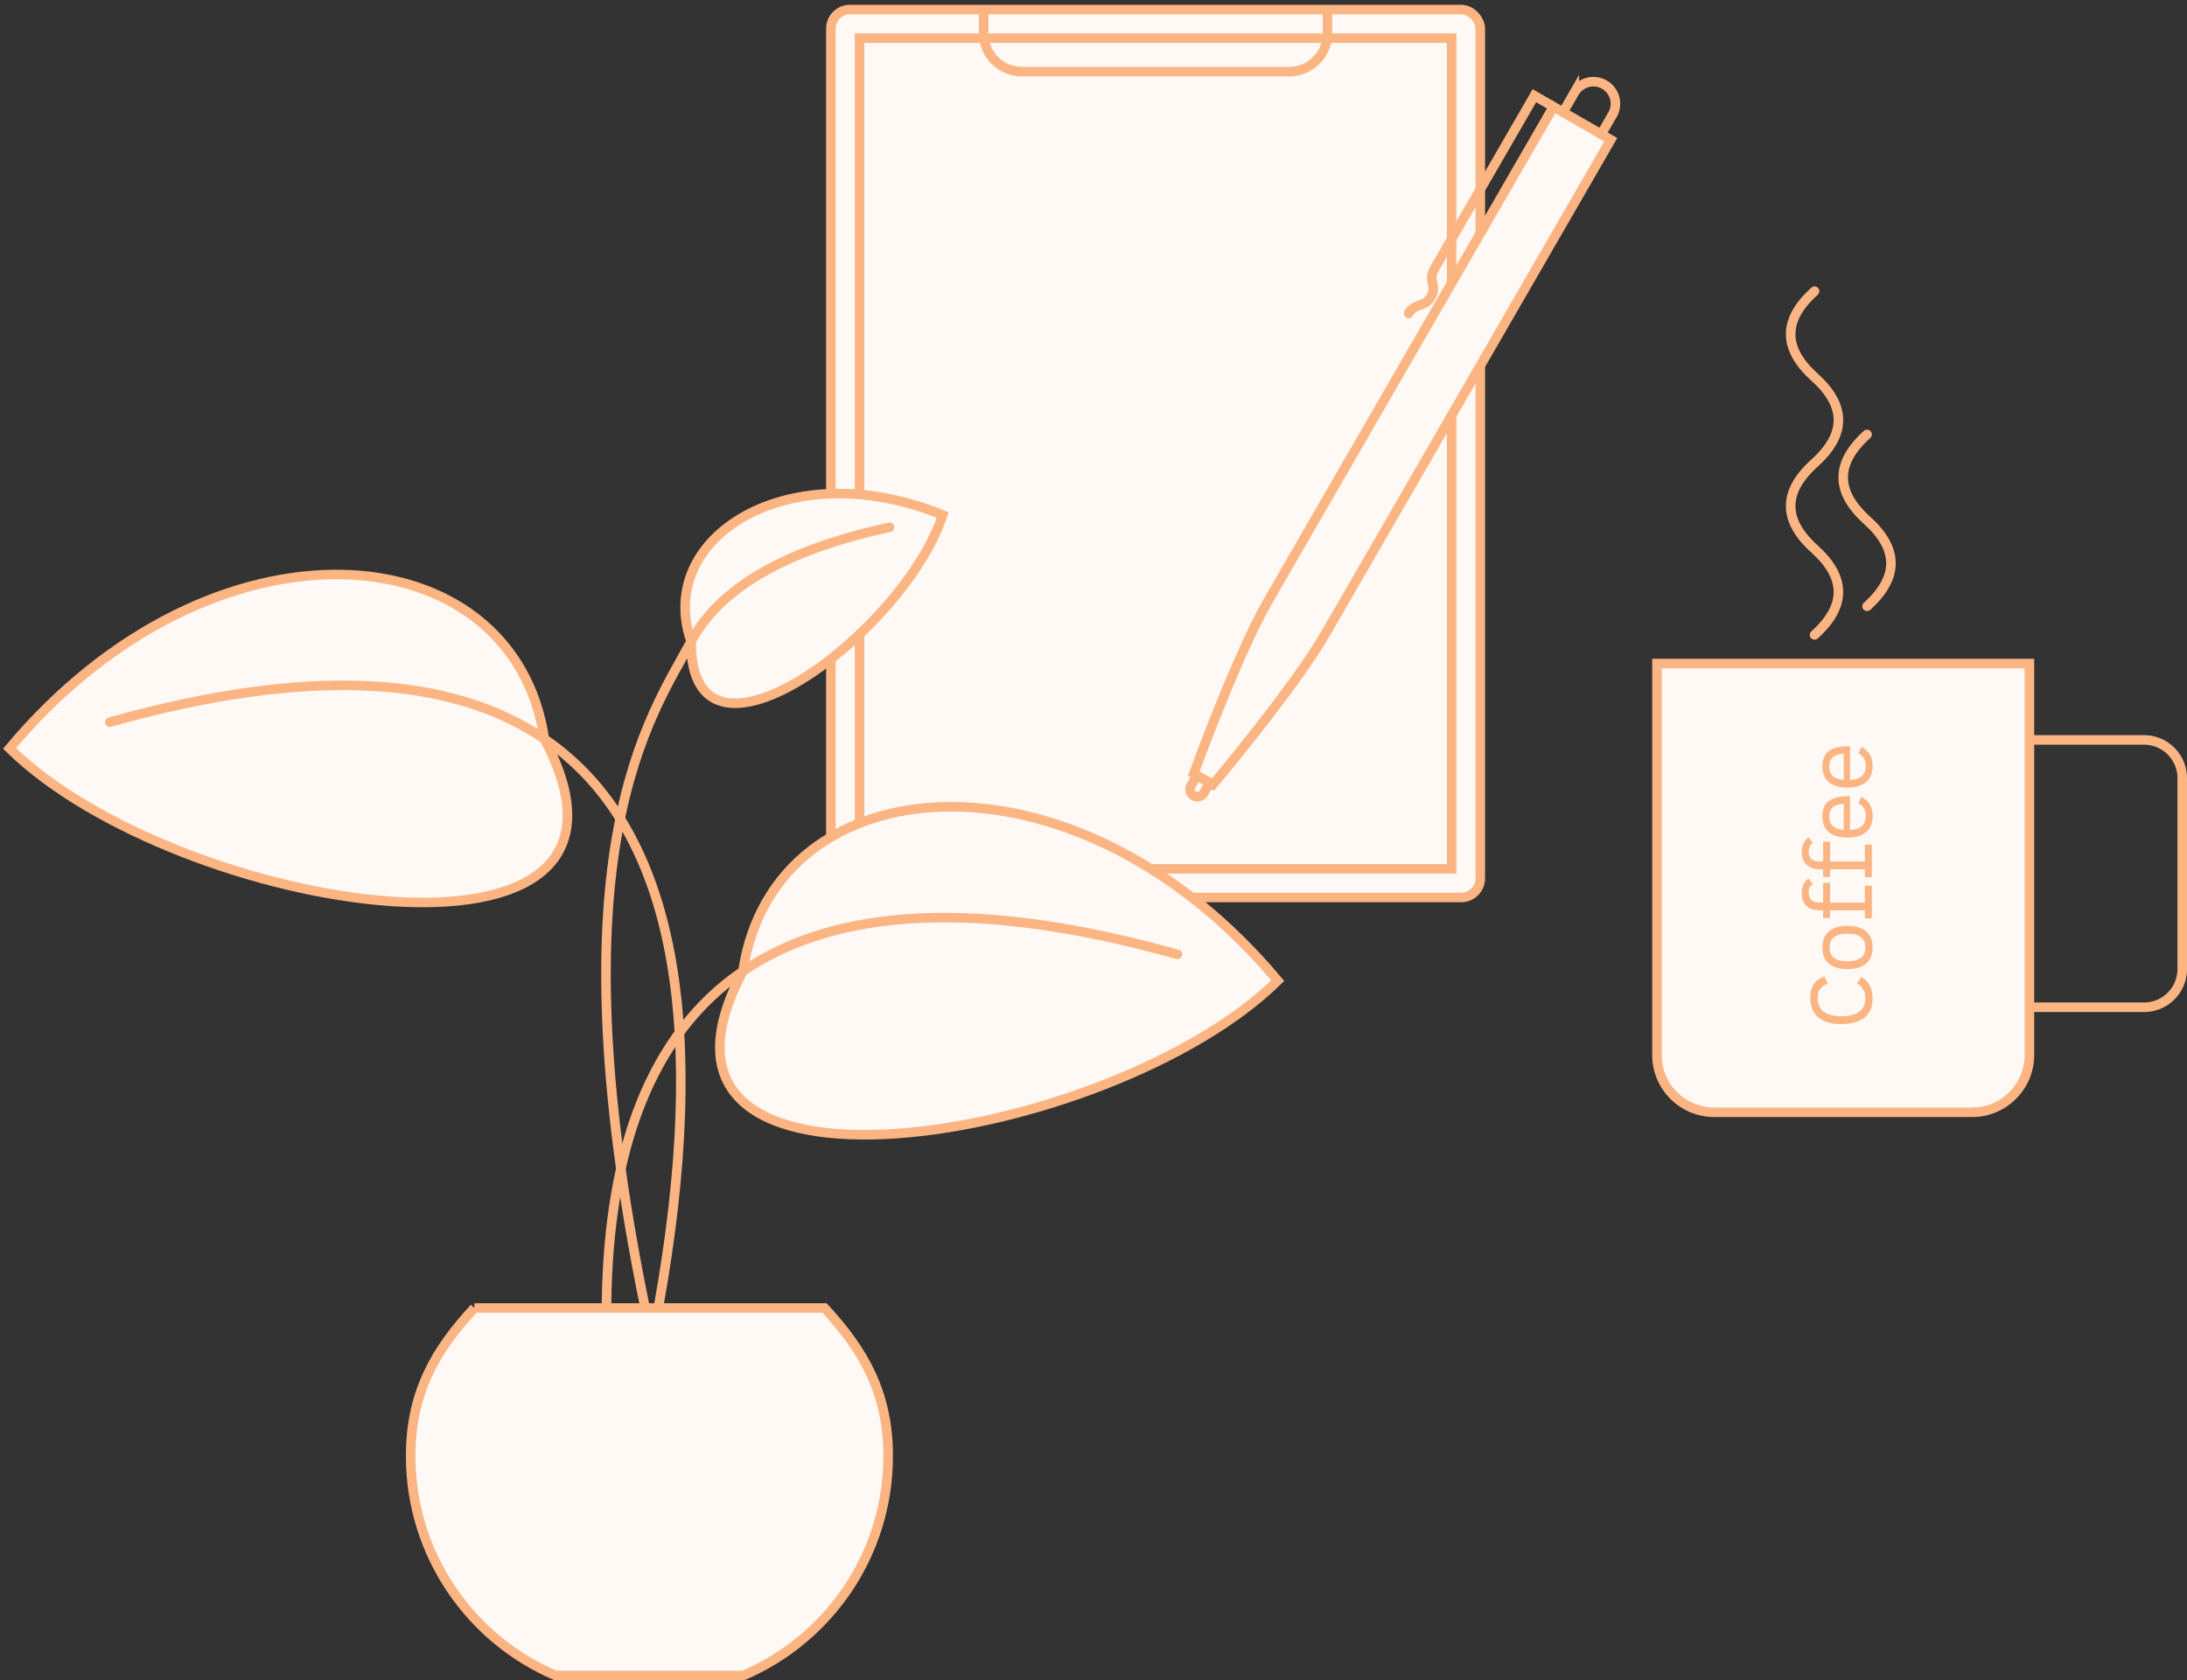 <svg width="458" height="352" fill="none" xmlns="http://www.w3.org/2000/svg"><rect width="100%" height="100%" fill="#333333" stroke="none"/><path d="M391 127c6.667-6 6.667-12 0-17.998-6.667-5.999-6.667-12.002 0-18" stroke="#FBB583" stroke-width="2" stroke-linecap="round"/><path d="M380 133c6.667-6 6.667-12 0-17.998-6.667-5.999-6.667-12.002 0-18 6.667-6 6.667-12.002 0-18.002-6.667-6-6.667-12 0-18" stroke="#FBB583" stroke-width="2" stroke-linecap="round"/><path d="M347 139h78v82c0 6.627-5.373 12-12 12h-54c-6.627 0-12-5.373-12-12v-82z" fill="#FFF9F5" stroke="#FBB583" stroke-width="2"/><path d="M425 155h24a8 8 0 0 1 8 8v40a8 8 0 0 1-8 8h-24" stroke="#FBB583" stroke-width="2"/><path d="M392.162 209.179c0-2.196-.81-3.636-2.34-4.518l-.972 1.368c1.26.666 1.782 1.692 1.782 3.078 0 2.43-1.638 3.78-5.004 3.78-3.33 0-4.986-1.368-4.986-3.834 0-1.548.648-2.466 2.16-3.006l-.756-1.512c-1.998.792-2.934 2.214-2.934 4.518 0 3.51 2.232 5.472 6.516 5.472 4.302 0 6.534-1.944 6.534-5.346zm0-10.71c0-2.88-1.818-4.518-5.274-4.518s-5.256 1.638-5.256 4.518c0 2.898 1.8 4.536 5.256 4.536 3.456 0 5.274-1.638 5.274-4.536zm-1.512 0c0 1.908-1.206 2.898-3.762 2.898-2.538 0-3.744-.99-3.744-2.898 0-1.89 1.206-2.88 3.744-2.88 2.556 0 3.762.99 3.762 2.88zm-9.666-9.399c-1.332 0-2.214-.684-2.214-2.106 0-.792.306-1.35.864-1.8l-.9-1.188c-.846.738-1.422 1.692-1.422 3.042 0 2.394 1.458 3.672 3.672 3.672h.81v1.638h1.458v-1.638h7.29v1.674H392v-6.822h-1.458v3.528h-7.29v-4.14h-1.458v4.14h-.81zm0-8.605c-1.332 0-2.214-.684-2.214-2.106 0-.792.306-1.35.864-1.8l-.9-1.188c-.846.738-1.422 1.692-1.422 3.042 0 2.394 1.458 3.672 3.672 3.672h.81v1.638h1.458v-1.638h7.29v1.674H392v-6.822h-1.458v3.528h-7.29v-4.14h-1.458v4.14h-.81zm6.444-6.6v-7.056h-.612c-3.618 0-5.184 1.476-5.184 4.194 0 2.682 1.62 4.446 5.256 4.446 3.582 0 5.274-1.692 5.274-4.5 0-1.782-.684-3.168-2.34-4.014l-.648 1.332c1.116.558 1.548 1.458 1.548 2.646 0 1.818-1.008 2.826-3.294 2.952zm-4.356-2.808c0-1.71.936-2.556 3.042-2.7v5.49c-2.07-.162-3.042-1.116-3.042-2.79zm4.356-7.66v-7.056h-.612c-3.618 0-5.184 1.476-5.184 4.194 0 2.682 1.62 4.446 5.256 4.446 3.582 0 5.274-1.692 5.274-4.5 0-1.782-.684-3.168-2.34-4.014l-.648 1.332c1.116.558 1.548 1.458 1.548 2.646 0 1.818-1.008 2.826-3.294 2.952zm-4.356-2.808c0-1.71.936-2.556 3.042-2.7v5.49c-2.07-.162-3.042-1.116-3.042-2.79z" fill="#FBB583"/><rect x="174" y="2" width="136" height="186" rx="4" fill="#FFF9F5" stroke="#FBB583" stroke-width="2"/><path stroke="#FBB583" stroke-width="2" d="M180 8h124v174H180z"/><path d="M206 2v5a8 8 0 0 0 8 8h56a8 8 0 0 0 8-8V2" stroke="#FBB583" stroke-width="2"/><path d="M249.993 162.07s9.003-24.824 15.67-36.371l59.666-103.346 11.992 6.923-59.667 103.346c-6.667 11.547-23.664 31.756-23.664 31.756l-3.997-2.308z" fill="#FFF9F5" stroke="#FBB583" stroke-width="2" stroke-linecap="round"/><path d="m327.328 23.507 2.359-4.086a4.616 4.616 0 0 1 6.305-1.69v0a4.615 4.615 0 0 1 1.689 6.305l-2.359 4.086m-81.998 135.871-1.231 2.132a1.537 1.537 0 0 1-2.101.563v0a1.539 1.539 0 0 1-.563-2.102l1.231-2.131 2.664 1.538zM324.997 22.16l-3.664-2.115-21 36.373c-1.333 2.31.666 3.464-.668 5.773-1.333 2.31-3.332 1.155-4.665 3.465" stroke="#FBB583" stroke-width="2" stroke-linecap="round"/><path d="M99.34 274C91.06 282.922 86 291.87 86 305c0 20.647 12.514 38.37 30.371 46h39.258C173.486 343.37 186 325.647 186 305c0-13.13-5.061-22.078-13.339-31H99.339z" fill="#FFF9F5" stroke="#FBB583" stroke-width="2"/><path d="M114 154.794c28.508 53.578-76.877 36.484-112 1.978 42.5-50.772 105.5-45.684 112-1.978z" fill="#FFF9F5"/><path d="M137.994 273.272c10.093-56.692 4.152-99.287-23.994-118.478m-91.002-3.523c42.06-11.784 71.734-9.615 91.002 3.523m0 0c28.508 53.578-76.877 36.484-112 1.978 42.5-50.772 105.5-45.684 112-1.978z" stroke="#FBB583" stroke-width="2" stroke-linecap="round"/><path d="M144.731 134.362c-.259 31.792 44.701-1.91 52.681-26.486-32.153-13.118-60.278 4.652-52.681 26.486z" fill="#FFF9F5"/><path d="M135 273.5c-19.5-95.5 1.279-123.363 9.731-139.138m41.557-23.896c-22.469 4.832-35.771 13.097-41.557 23.896m0 0c-.259 31.792 44.701-1.91 52.681-26.486-32.153-13.118-60.278 4.652-52.681 26.486z" stroke="#FBB583" stroke-width="2" stroke-linecap="round"/><path d="M155.584 203.449c-28.508 53.579 76.877 36.485 112 1.979-42.5-50.772-105.5-45.684-112-1.979z" fill="#FFF9F5"/><path d="M246.585 199.927c-42.06-11.784-71.734-9.615-91.001 3.522m0 0c-28.508 53.579 76.877 36.485 112 1.979-42.5-50.772-105.5-45.684-112-1.979zm0 0c-19.312 13.168-28.17 37.354-28.568 69.551" stroke="#FBB583" stroke-width="2" stroke-linecap="round"/></svg>